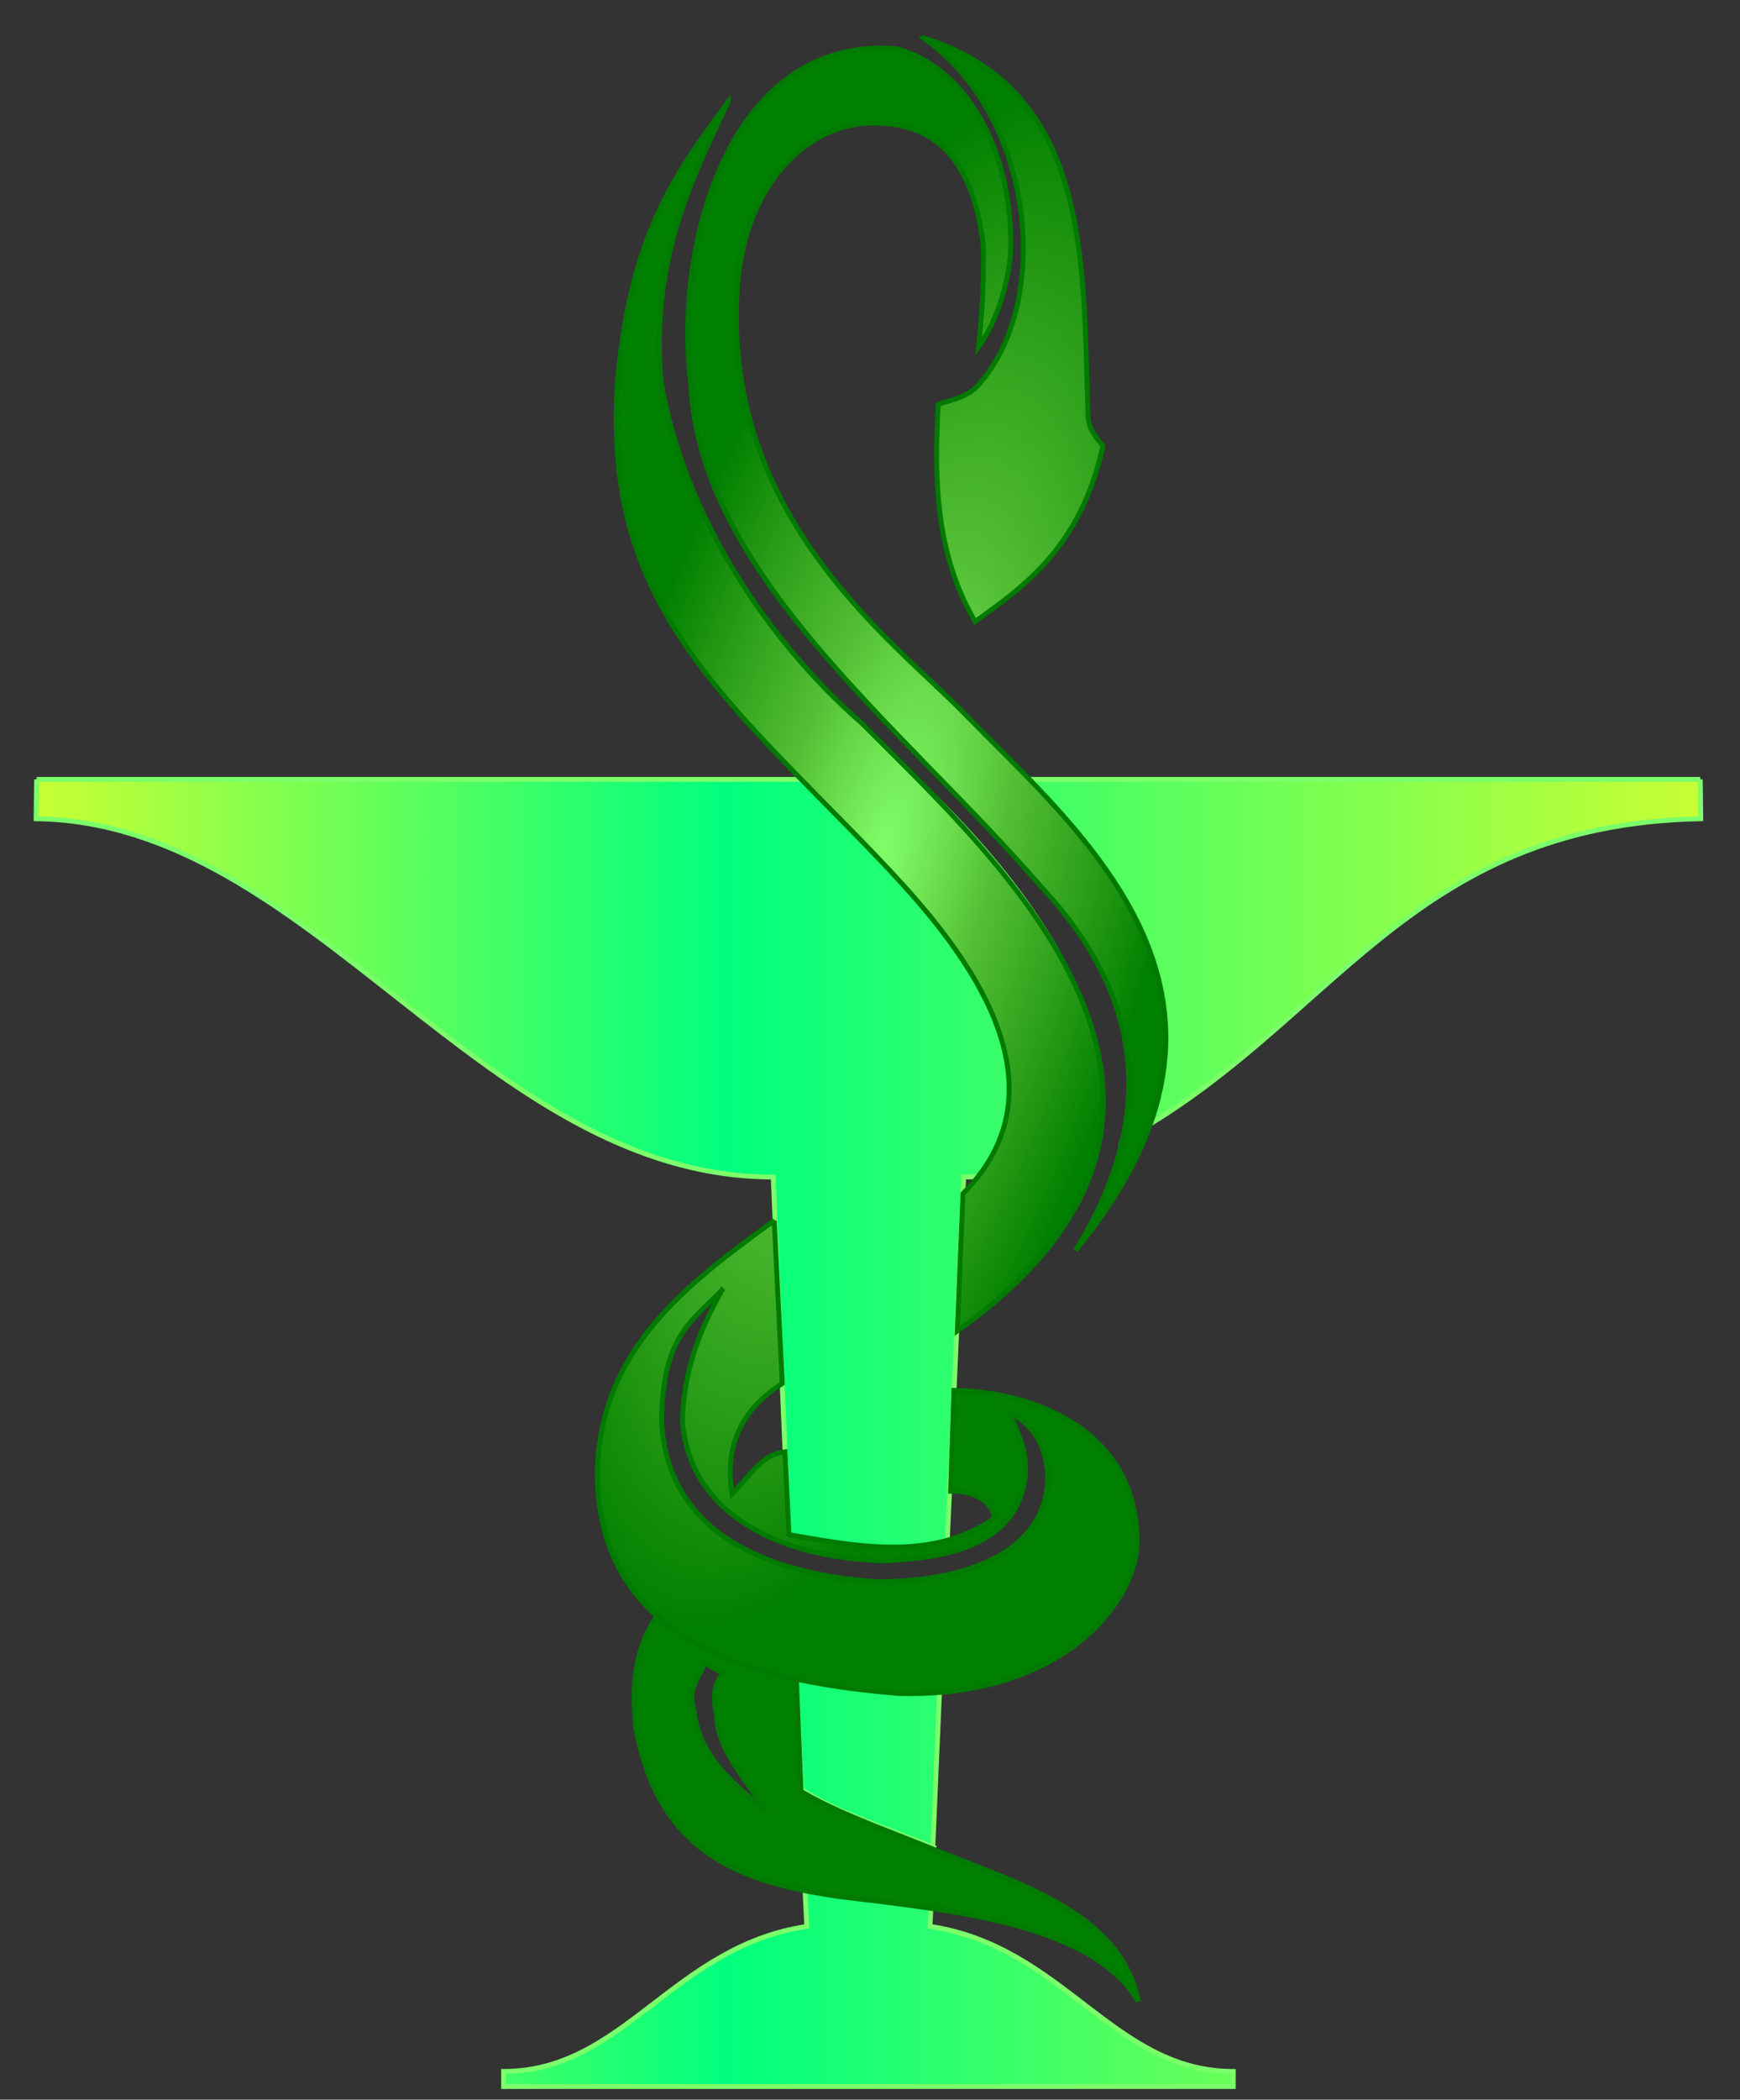 <?xml version="1.0" encoding="UTF-8" standalone="no"?>
<svg xmlns="http://www.w3.org/2000/svg" xmlns:xlink="http://www.w3.org/1999/xlink" width="354" height="427" version="1.0">
  <rect width="100%" height="100%" fill="#333333" stroke="none"/>
  <defs>
    <linearGradient id="a">
      <stop offset="0" stop-color="#c9ff34"/>
      <stop offset=".415" stop-color="#00ff7f"/>
      <stop offset="1" stop-color="#c9ff34"/>
    </linearGradient>
    <linearGradient id="b">
      <stop offset="0" stop-color="#7fff6a"/>
      <stop offset=".39" stop-color="#a5ff6a" stop-opacity=".498"/>
      <stop offset="1" stop-color="#cbff6a" stop-opacity="0"/>
    </linearGradient>
    <linearGradient xlink:href="#a" id="c" x1="6.85" x2="346.512" y1="291.413" y2="291.413" gradientUnits="userSpaceOnUse"/>
    <radialGradient xlink:href="#b" id="d" cx="179.348" cy="197.784" r="58.341" fx="179.348" fy="197.784" gradientTransform="matrix(.964 .267 -.738 2.664 152.416 -400.204)" gradientUnits="userSpaceOnUse"/>
  </defs>
  <path fill="url(#c)" fill-rule="evenodd" stroke="#7bff6a" stroke-width=".996" d="m163.771 384.162 25.607 3.741-.16 3.866c27.298 4.102 37.209 29.484 61.684 29.491l0 3.058h-148.444l0-3.058c24.476-.007 34.387-25.389 61.684-29.491l-.373-7.607zm26.008-8.512c-9.049-3.794-19.081-6.813-26.681-11.693l-1.136-22.714c12.089 1.789 16.681 3.006 29.185 2.712l-1.369 31.696zm156.137-217.143.098 7.995c-59.934 1.147-74.983 42.257-117.633 65.306 8.445-28.233-14.413-52.252-36.484-73.3h154.019m-338.47 0H186.504c35.187 33.293 41.223 59.717 36.374 75.635-9.506 3.845-16.588 5.185-26.826 5.222l-3.417 75.992c-10.037 3.086-21.652 2.235-32.114-1.546l-3.212-74.446c-59.289-.027-93.656-72.159-149.962-72.863l.098-7.995"/>
  <path fill="green" fill-rule="evenodd" d="M187.87 7.464c22.229 15.569 26.215 52.416 11.875 69.746-2.406 3.301-5.747 3.718-8.882 4.769-.824 15.188-.601 30.307 7.511 44.181 9.863-7.096 21.535-15.122 26.005-35.76-1.533-1.746-3.023-3.52-3.043-6.303-1.047-31.166.646-66.008-33.465-76.633zm-5.39 2.222c15.795 4.424 23.896 23.363 23.079 41.86-.749 7.98-3.701 15.017-6.49 18.71.748-6.77 1.097-13.212.936-20.833-2.815-23.155-15.346-24.683-23.029-24.638-13.066.304-26.088 12.919-27.054 34.883-2.36 45.547 31.521 70.148 46.075 85.002 24.625 25.235 65 57.992 22.814 109.364 15.902-25.88 14.802-50.562-6.876-73.793-28.096-32.538-69.704-63.616-71.416-102.477-3.557-28.115 7.802-70.972 41.96-68.078zM148.088 20.525c-10.917 14.798-19.835 26.99-22.509 57.139-2.915 44.864 20.982 63.287 52.39 95.899 13.337 13.993 42.189 44.601 17.93 68.93l-1.156 27.941c64.704-45.887 7.527-96.434-19.368-123.547-19.017-16.555-36.281-42.179-40.929-69.64-1.979-24.26 5.824-40.32 13.642-56.721zm9.413 227.444c-18.83 13.62-35.264 26.518-36.014 50.965-.049 33.577 29.375 42.621 61.257 45.208 34.048.995 48.8-19.31 48.563-31.024-.058-22.621-21.181-30.399-37.246-30.611l-.683 20.498c5.321-.211 9.134 2.883 8.734 5.616-12.639 8.758-28.257 5.52-41.612 3.228l-.819-16.845c-4.698.535-6.769 4.468-10.775 8.563-1.532-10.416 2.219-17.287 10.232-22.461l-1.638-33.136zm-10.642 14.179c-6.631 6.644-12.072 9.665-12.276 26.677 1.278 25.114 25.817 31.301 43.379 32.57 11.616.22 34.757-2.659 35.202-21.201-.394-7.793-3.782-10.965-7.779-13.196 1.475 3.965 3.83 7.958 3.14 13.34-2.091 15.443-19.837 16.224-28.106 16.845-23.28-.448-40.431-10.55-41.608-28.64.4-11.127 3.873-18.79 8.048-26.396zm84.721 144.612c-3.765-18.441-24.779-23.97-42.973-31.45-9.273-3.737-18.206-6.874-25.649-11.233l-.956-22.887c-11.184-2.17-19.276-5.713-28.649-12.353-5.842 8.904-4.158 18.943-4.092 21.763 4.548 26.396 21.805 31.897 41.202 34.818 22.522 2.752 51.684 5.382 61.117 21.341zm-85.713-56.985c-.257-3.101-1.577-6.603 1.265-9.705l-3.819-2.108c-.963 2.976-3.634 4.867-2.139 9.81 1.099 10.203 10.462 16.683 14.674 20.168-2.898-4.483-9.507-12.007-9.981-18.166z"/>
  <path fill="url(#d)" fill-rule="evenodd" stroke="#007a00" stroke-width=".996" d="M187.887 7.71c22.229 15.569 26.215 52.416 11.875 69.746-2.406 3.301-5.747 3.718-8.882 4.769-.824 15.188-.601 30.307 7.511 44.181 9.863-7.096 21.535-15.122 26.005-35.76-1.533-1.746-3.023-3.52-3.043-6.303-1.047-31.165.646-66.008-33.465-76.633zm-5.39 2.222c15.795 4.424 23.896 23.363 23.079 41.86-.749 7.98-3.701 15.017-6.49 18.71.748-6.77 1.097-13.212.936-20.833-2.815-23.155-15.346-24.683-23.029-24.638-13.066.304-26.088 12.919-27.054 34.883-2.36 45.547 31.521 70.148 46.075 85.002 24.625 25.235 65 57.992 22.814 109.364 15.902-25.88 14.802-50.562-6.876-73.793-28.096-32.538-69.704-63.616-71.416-102.477-3.557-28.115 7.802-70.972 41.96-68.078zM148.106 20.771c-10.917 14.798-19.835 26.99-22.509 57.139-2.915 44.864 20.982 63.287 52.39 95.899 13.337 13.993 42.189 44.601 17.93 68.93l-1.156 27.941c64.704-45.887 7.527-96.434-19.368-123.547-19.017-16.555-36.281-42.179-40.929-69.64-1.979-24.26 5.824-40.32 13.642-56.721zm9.413 227.444c-18.83 13.62-35.264 26.518-36.014 50.965-.049 33.577 29.375 42.621 61.257 45.208 34.048.995 48.8-19.31 48.563-31.024-.058-22.621-21.181-30.399-37.246-30.611l-.683 20.498c5.321-.211 9.134 2.883 8.734 5.616-12.639 8.758-28.257 5.52-41.612 3.228l-.819-16.845c-4.698.535-6.769 4.468-10.775 8.563-1.532-10.416 2.219-17.287 10.232-22.461l-1.638-33.136zm-10.642 14.179c-6.631 6.644-12.072 9.665-12.276 26.677 1.278 25.114 25.817 31.301 43.379 32.57 11.616.22 34.757-2.659 35.202-21.201-.394-7.793-3.782-10.965-7.779-13.196 1.475 3.965 3.83 7.958 3.14 13.34-2.091 15.443-19.837 16.224-28.106 16.845-23.28-.448-40.431-10.55-41.608-28.64.4-11.127 3.873-18.79 8.048-26.396zm84.721 144.612c-3.765-18.441-24.779-23.97-42.973-31.45-9.273-3.737-18.206-6.874-25.649-11.233l-.956-22.887c-11.184-2.17-19.276-5.713-28.649-12.353-5.842 8.904-4.158 18.943-4.092 21.763 4.548 26.396 21.805 31.897 41.202 34.818 22.522 2.752 51.684 5.382 61.117 21.341zm-85.713-56.985c-.257-3.101-1.577-6.603 1.265-9.705l-3.819-2.108c-.963 2.976-3.634 4.867-2.139 9.81 1.099 10.203 10.462 16.683 14.674 20.168-2.898-4.483-9.507-12.007-9.981-18.166z"/>
</svg>